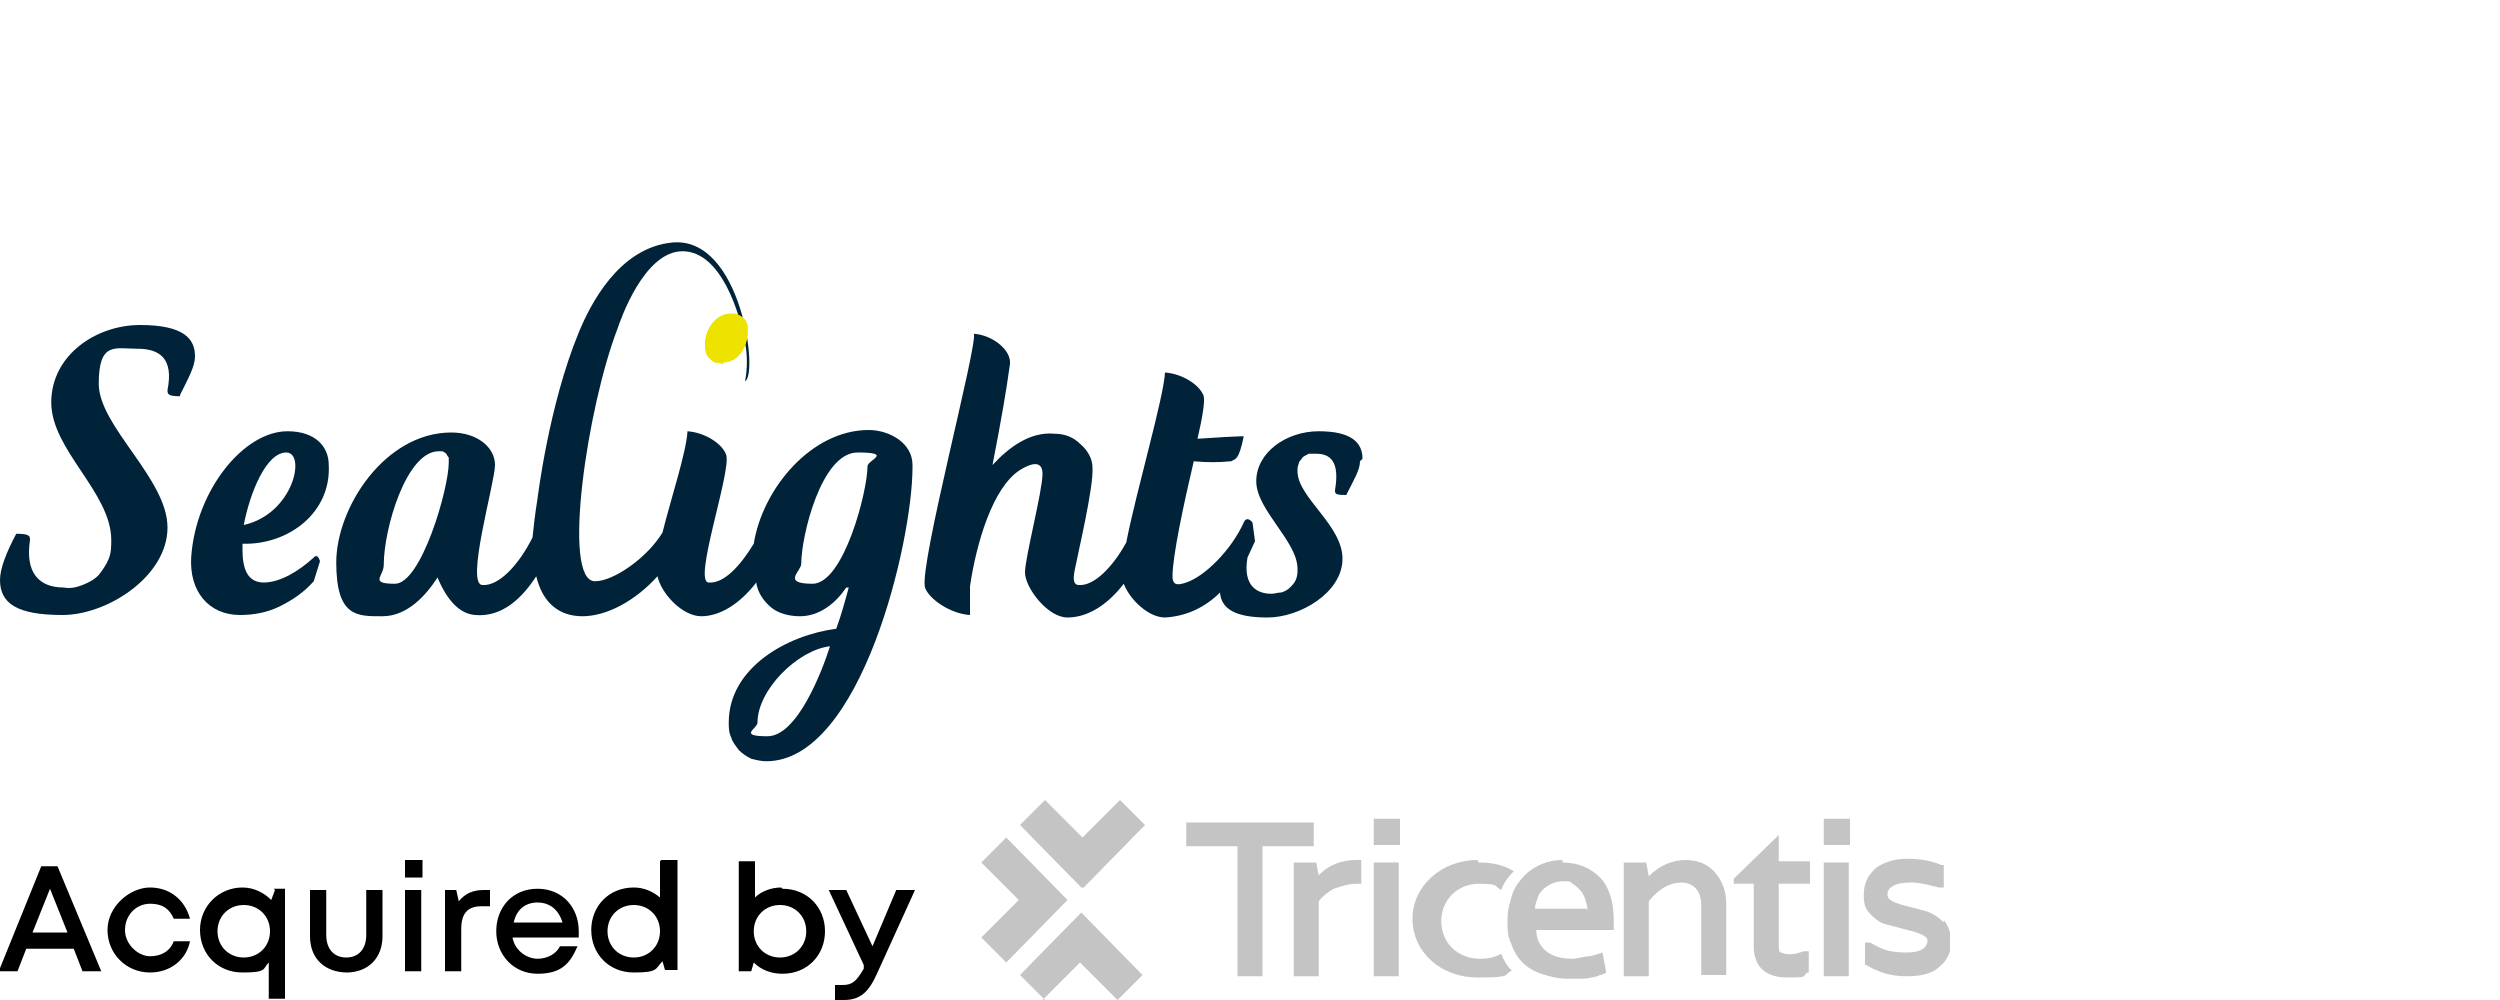 <svg xmlns="http://www.w3.org/2000/svg" xmlns:xlink="http://www.w3.org/1999/xlink" viewBox="0 0 200 80"><defs><style>      .cls-1 {        fill: #eee300;      }      .cls-1, .cls-2, .cls-3, .cls-4, .cls-5, .cls-6, .cls-7 {        stroke-width: 0px;      }      .cls-2 {        fill: #000;      }      .cls-8 {        opacity: .5;      }      .cls-3 {        fill: #c4c4c4;      }      .cls-9 {        mask: url(#mask-2);      }      .cls-10 {        isolation: isolate;      }      .cls-11 {        mask: url(#mask-3);      }      .cls-4 {        fill: none;      }      .cls-12 {        mask: url(#mask-5);      }      .cls-5 {        fill: #919191;      }      .cls-13 {        mask: url(#mask-4);      }      .cls-14 {        clip-path: url(#clippath);      }      .cls-6 {        fill: #00233a;      }      .cls-15 {        mask: url(#mask-6);      }      .cls-7 {        fill: #fff;      }      .cls-16 {        mask: url(#mask-1);      }      .cls-17 {        mask: url(#mask);      }      .cls-18 {        mask: url(#mask-7);      }      .cls-19 {        mix-blend-mode: screen;        opacity: .8;      }    </style><mask id="mask" x="51" y="21.1" width="14.5" height="12.3" maskUnits="userSpaceOnUse"><g id="mask1_728_4" data-name="mask1 728 4"><path class="cls-7" d="M64.7,21.1l-13.3,1.1.9,11.1,13.3-1.1-.9-11.1Z"></path></g></mask><mask id="mask-2" x="51" y="21.1" width="14.5" height="12.3" maskUnits="userSpaceOnUse"><g id="mask1_728_4-2" data-name="mask1 728 4"><path class="cls-7" d="M64.7,21.1l-13.3,1.1.9,11.1,13.3-1.1-.9-11.1Z"></path></g></mask><mask id="mask-1" x="51" y="21.1" width="14.3" height="12.2" maskUnits="userSpaceOnUse"><g id="mask0_728_4-2" data-name="mask0 728 4"><g class="cls-9"><rect class="cls-4" x="51.4" y="21.6" width="13.6" height="11.3" transform="translate(-1.7 3.9) rotate(-3.8)"></rect></g></g></mask><mask id="mask-3" x="53.1" y="21.9" width="9.8" height="10.2" maskUnits="userSpaceOnUse"><g id="mask2_728_4" data-name="mask2 728 4"><path class="cls-7" d="M62.9,21.9h-9.8v10.2h9.8v-10.2Z"></path></g></mask><mask id="mask-4" x="51" y="21" width="14.3" height="12.3" maskUnits="userSpaceOnUse"><g id="mask4_728_4" data-name="mask4 728 4"><path class="cls-7" d="M64.3,21l-13.3,1,.9,11,13.3-1-.9-11Z"></path></g></mask><mask id="mask-6" x="51" y="21" width="14.3" height="12.3" maskUnits="userSpaceOnUse"><g id="mask4_728_4-2" data-name="mask4 728 4"><path class="cls-7" d="M64.3,21l-13.3,1,.9,11,13.3-1-.9-11Z"></path></g></mask><mask id="mask-5" x="51" y="21.1" width="14.3" height="12.2" maskUnits="userSpaceOnUse"><g id="mask3_728_4-2" data-name="mask3 728 4"><g class="cls-15"><rect class="cls-4" x="51.4" y="21.6" width="13.6" height="11.3" transform="translate(-1.7 3.9) rotate(-3.8)"></rect></g></g></mask><mask id="mask-7" x="53.1" y="21.9" width="9.8" height="10.2" maskUnits="userSpaceOnUse"><g id="mask5_728_4" data-name="mask5 728 4"><path class="cls-7" d="M62.9,21.9h-9.8v10.2h9.8v-10.2Z"></path></g></mask><clipPath id="clippath"><rect class="cls-4" x="78.5" y="64" width="77.5" height="16"></rect></clipPath></defs><g class="cls-10"><g id="Layer_1" data-name="Layer 1"><g><path class="cls-2" d="M50,249.1l-1.9,4.5-2.1-4.5h-1.4l2.8,6v.3c-.6,1-.9,1.3-1.7,1.3h-.6v1.2h.7c1.3,0,2-.6,2.7-2.2l3-6.6h-1.5Z"></path><path class="cls-2" d="M40.8,249c-.8,0-1.6.3-2.1.8v-2.9h-1.3v8.8h1l.2-.7c.6.6,1.4.9,2.3.9,2,0,3.4-1.5,3.4-3.4s-1.4-3.4-3.4-3.4h0ZM40.7,254.5c-1.2,0-2.1-.9-2.1-2.1s.9-2.1,2.1-2.1,2.1.9,2.1,2.1-.9,2.1-2.1,2.1Z"></path><path class="cls-2" d="M31.1,246.8v2.9c-.6-.5-1.3-.8-2.1-.8-2,0-3.4,1.4-3.4,3.4s1.4,3.4,3.4,3.4,1.7-.3,2.3-.9l.2.7h1v-8.8h-1.4ZM29,254.5c-1.2,0-2.1-.9-2.1-2.1s.9-2.1,2.1-2.1,2.1.9,2.1,2.1-.9,2.1-2.1,2.1Z"></path><path class="cls-2" d="M24.6,252.4c0-1.9-1.3-3.4-3.3-3.4s-3.3,1.5-3.3,3.4,1.4,3.4,3.3,3.4,2.6-.8,3.2-2.2h-1.4c-.3.6-1,1-1.8,1s-1.8-.6-2-1.7h5.3v-.4h0ZM21.3,250.2c1,0,1.7.6,2,1.6h-3.9c.2-1,.9-1.6,1.9-1.6Z"></path><path class="cls-2" d="M17,249.1c-.9,0-1.5.3-2,.9l-.2-.9h-.9v6.5h1.3v-3.4c0-1.2.5-1.8,1.6-1.8h.7v-1.3h-.6.1Z"></path><path class="cls-2" d="M10.7,248.1h1.4v-1.4h-1.4v1.4ZM10.7,255.6h1.3v-6.5h-1.3v6.5Z"></path><path class="cls-2" d="M6,255.8c1.8,0,2.9-1.1,2.9-2.9v-3.7h-1.3v3.6c0,1.1-.6,1.8-1.6,1.8s-1.6-.7-1.6-1.8v-3.6h-1.3v3.7c0,1.8,1.2,2.9,3,2.9h-.1Z"></path><path class="cls-2" d="M.3,249.1l-.2.8c-.6-.6-1.4-1-2.3-1-1.9,0-3.4,1.4-3.4,3.4s1.4,3.4,3.4,3.4,1.6-.3,2.2-.8v2.9h1.3v-8.8H.3ZM-2.2,254.5c-1.2,0-2.1-.9-2.1-2.1s.9-2.1,2.1-2.1,2.1.9,2.1,2.1-.9,2.1-2.1,2.1Z"></path><path class="cls-2" d="M-9.7,255.8c1.6,0,2.9-1,3.2-2.5h-1.3c-.3.8-1,1.2-1.9,1.2s-2-.9-2-2.1.9-2.1,2-2.1,1.6.5,1.9,1.2h1.3c-.4-1.5-1.6-2.5-3.2-2.5s-3.4,1.5-3.4,3.4,1.5,3.4,3.4,3.4h0Z"></path><path class="cls-2" d="M-15,255.6h1.5l-3.5-8.4h-1.3l-3.4,8.4h1.5l.7-1.8h3.8l.7,1.8ZM-17.7,249l1.4,3.5h-2.8l1.4-3.5h0Z"></path><g class="cls-8"><path class="cls-2" d="M124.5,254.5c0,.5-.4.9-.8.9h0c-.5,0-.8-.3-.8-.9s.4-.9.8-.9.8.3.8.9ZM124.8,254.5c0-.7-.6-1.1-1.2-1.1s-1.2.4-1.2,1.1.6,1.1,1.2,1.1,1.2-.4,1.2-1.1ZM123.5,254.6h.1l.3.5h.3l-.3-.5c.2,0,.3,0,.3-.3s-.2-.4-.5-.4h-.5v1.2h.3v-.5M123.5,254.4v-.3h.2c.1,0,.2,0,.2,0s0,.2-.2.2c0,0-.2,0-.2,0Z"></path><path class="cls-2" d="M95.7,248v8.1h2.3v-8.1h-2.3ZM77.7,248v8.1h2.3v-6.4h1.8c.6,0,1,0,1.3.4s.5,1,.5,2.1v3.7h2.3v-4.5c0-3.2-2.1-3.7-4-3.7h-4.1v.3ZM99.4,248v8.1h3.7c2,0,2.6-.3,3.4-1,.5-.5.8-1.6.8-2.9s-.2-2.1-.7-2.8c-.9-1.2-2.1-1.3-3.9-1.3h-3.3ZM101.7,249.7h1c1.4,0,2.4.6,2.4,2.3s-.9,2.3-2.4,2.3h-1v-4.6h0ZM92.4,248l-1.9,6.5-1.8-6.5h-2.5l2.6,8.1h3.3l2.6-8.1s-2.3,0-2.3,0ZM108.4,256.1h2.3v-8.1h-2.3v8.1ZM114.8,248l-3.2,8.1h2.3l.5-1.5h3.8l.5,1.4h2.4l-3.2-8.1h-3.1ZM116.3,249.4l1.4,3.8h-2.8l1.4-3.8h0Z"></path><path class="cls-5" d="M62.8,249.3v-1.1h.3c3.1,0,5.1,2.6,5.1,2.6,0,0-2.1,3-4.5,3s-.6,0-.9,0v-3.4c1.2,0,1.4.7,2.1,1.8l1.6-1.3s-1.2-1.5-3.1-1.5-.4,0-.6,0h0ZM62.8,245.6v1.6h.3c4.3,0,7,3.5,7,3.5,0,0-3.2,3.9-6.5,3.9s-.6,0-.9,0v1h.7c3.1,0,5.3-1.6,7.5-3.4.4.3,1.8,1,2.1,1.3-2.1,1.7-6.9,3.1-9.6,3.1s-.5,0-.7,0v1.5h11.7v-12.4h-11.8.2ZM62.8,253.7v.9c-2.9-.5-3.7-3.5-3.7-3.5,0,0,1.3-1.5,3.7-1.8v1c-1.2,0-2.1,1-2.1,1,0,0,.6,1.9,2.1,2.4h0ZM57.7,251s1.7-2.5,5.1-2.8v-.9c-3.7.3-7,3.5-7,3.5,0,0,1.8,5.3,7,5.8v-1c-3.8-.5-5.1-4.6-5.1-4.6h0Z"></path></g></g><path class="cls-6" d="M14.4,31.6c.7-1.4,1.2-2.3,1.2-3.1,0-1.4-.9-2.5-4.4-2.5s-7.1,2.4-7.1,6.2,4.8,7.2,4.8,11c0,.5,0,1-.2,1.5-.2.5-.5.9-.8,1.3-.4.4-.8.6-1.3.8-.5.2-1,.3-1.5.2-2,0-3.1-1.2-2.7-3.8,0-.3,0-.5-1.1-.5-.8,1.5-1.3,2.8-1.3,3.7,0,1.9,1.4,2.8,5,2.8s8.4-3.1,8.4-7-5.5-8.1-5.5-11.5,1.3-2.8,3.1-2.8,2.9.8,2.4,3.3c0,.3,0,.5,1,.5M19.5,42c.5-2.6,1.8-5.8,3.4-5.8s.6,4.9-3.4,5.8ZM26.3,37.2c0-1.5-1.1-2.7-3.3-2.7-3.5,0-7.3,4.7-7.7,10-.2,2.8,1.4,4.7,3.9,4.7,1.1,0,2.2-.2,3.2-.7,1-.5,1.9-1.1,2.7-2l.5-1.6c-.2-.7-.5-.3-.5-.3-1.2,1.1-2.7,2-4,2s-1.7-1.1-1.7-2.6v-.5c3.7.1,7.1-2.5,6.9-6.3ZM66.4,51.7c-.6,1.9-2.6,7.2-5,7.2s-.8-.6-.8-1.1c0-2.6,3.2-5.8,5.8-6.1M69.4,37.3c0,2-1.9,9.4-4.4,9.4s-.9-1-.9-1.6c0-2.2,1.6-8.9,4.5-8.9s.8.6.8,1.1ZM35.9,37c0,2.1-2.2,9.7-4.3,9.7s-.9-.6-.9-1.5c0-2.9,1.8-9.1,4.4-9.1.1,0,.2,0,.3,0,0,0,.2.1.3.2,0,0,.1.2.2.3,0,.1,0,.2,0,.3ZM73,37.2c0-1.8-1.9-2.8-3.5-2.8-4.6,0-8.5,4.7-9.2,9.1-1.1,1.8-2.4,3.2-3.6,3.1-1.3,0,1.8-8.8,1.4-10.2-.3-.9-1.7-1.8-3.1-1.9-.1,1.7-1.3,5.3-2,8.1-1.2,2-3.9,3.9-5.4,3.9-2.7,0-.6-14,1.8-20.2.2-.6,2.1-6.2,5.2-6.2s4.6,5,5,7.3c.2,1,.2,2.1,0,3.1,1.1-.5-.3-11.6-5.8-11.1-4.3.4-6.6,5-7.5,7.2-2.4,5.8-3.3,13.3-3.3,13.3-.2,1.2-.3,2.2-.4,3.1-1.1,2.2-2.7,3.9-4,3.8-1.4,0,1-8.2,1-9.6,0-1.4-1.4-2.6-3.5-2.6-5.3,0-9.2,6-9.2,10.4s1.7,4.3,3.7,4.3,3.5-1.7,4.4-3.1c.8,1.9,1.8,2.9,3,3,2.2.2,3.8-1.4,4.9-3.1.5,2.1,1.8,3.2,3.7,3.2s4.2-1.2,6-3.2c.3,1.4,2,3.2,3.5,3.2s3.1-1,4.4-2.7c.1.8.6,1.5,1.2,2,.6.5,1.5.7,2.3.7,1.6,0,2.9-1.1,3.7-2.3h.2c-.3,1.1-.6,2.2-1,3.3-3.9.5-8.6,3.1-8.6,7.5,0,.4,0,.8.2,1.2.1.4.4.7.6,1,.3.3.6.5,1,.7.4.1.8.2,1.2.2,7.6,0,11.7-17.6,11.7-23.5M109,36.7c0-1.3-.9-2.2-3.5-2.2s-5,1.7-5,4,3.3,4.8,3.3,7c0,.3,0,.5-.1.8-.1.3-.3.5-.5.7-.2.2-.4.3-.7.4-.3,0-.5.1-.8.1-1.1,0-2.3-.6-1.9-2.9.2-.4.4-.9.6-1.3l-.2-1.5c-.5-.6-.7,0-.7,0-1,2.2-3.1,4.3-4.6,4.8-.6.2-1.1.3-1.1-.5,0-1.6.9-5.8,1.7-9.2,1,.1,2,.1,3,0,.3-.2.6,0,1-2-.5,0-2.3.1-3.7.2.4-1.7.6-3,.5-3.4-.3-.9-1.7-1.8-3.1-1.9-.1,2-2.3,9.5-3.1,13.6-1.1,2-2.6,3.5-3.8,3.4-.4,0-.5-.4-.3-1.3.2-1.1,1.5-6.5,1.4-8.1,0-.7-.4-1.4-1-1.9-.5-.5-1.2-.8-2-.8-2-.2-3.7,1.1-5,2.5.7-3.6,1.1-5.9,1.4-8.1.1-1.1-1.4-2.3-2.9-2.4.4.6-4.4,18.6-3.9,20.3.3.9,2,2.1,3.6,2.2,0-.8,0-1.6,0-2.3.5-3.4,1.8-7.9,4-9.3,1.3-.8,1.8-.5,1.8.3,0,1.4-1.4,6.7-1.4,7.9s1.8,3.6,3.4,3.6,3.2-1,4.5-2.7c.5,1.3,2,2.7,3.3,2.7,1.7-.1,3.2-.8,4.4-2,.1,1.3,1.2,2,3.8,2s6-2,6-4.7-3.6-4.9-3.6-7c0-.2,0-.4.1-.6,0-.2.2-.3.3-.5.1-.1.3-.2.5-.3.2,0,.4,0,.6,0,1.1,0,1.9.6,1.5,2.9,0,.3,0,.4.9.4.6-1.2,1.1-2,1.1-2.7"></path><g id="mask0_728_4" data-name="mask0 728 4"><g class="cls-17"><rect class="cls-4" x="51.4" y="21.6" width="13.6" height="11.3" transform="translate(-1.7 3.9) rotate(-3.8)"></rect></g></g><g class="cls-16"><g class="cls-11"><g class="cls-19"><path class="cls-1" d="M62.2,21.9l-9,.7.7,9.5,9-.7-.7-9.5Z"></path></g></g></g><path class="cls-1" d="M57.8,29c1.4,0,2.1-1.5,2-2.7,0-.2,0-.4-.1-.5,0-.2-.2-.3-.3-.4-.1-.1-.3-.2-.5-.3-.2,0-.4,0-.5,0-1,0-2,1.1-2,2.5,0,.2,0,.4.1.6,0,.2.2.4.3.5.1.1.3.3.5.3.2,0,.4.1.6.1Z"></path><g id="mask3_728_4" data-name="mask3 728 4"><g class="cls-13"><rect class="cls-4" x="51.4" y="21.6" width="13.6" height="11.3" transform="translate(-1.7 3.9) rotate(-3.8)"></rect></g></g><g class="cls-12"><g class="cls-18"><g class="cls-19"><path class="cls-1" d="M62.2,21.9l-9,.7.7,9.5,9-.7-.7-9.5Z"></path></g></g></g><path class="cls-1" d="M57.8,29c1.4,0,2.1-1.5,2-2.7,0-.2,0-.4-.1-.5,0-.2-.2-.3-.3-.4-.1-.1-.3-.2-.5-.3-.2,0-.4,0-.5,0-1,0-2,1.1-2,2.5,0,.2,0,.4.1.6,0,.2.2.4.3.5.1.1.3.3.5.3.2,0,.4.1.6.1Z"></path><g><path class="cls-2" d="M6.6,77.7h1.5l-3.5-8.4h-1.3l-3.4,8.4h1.5l.7-1.8h3.8l.7,1.8ZM4,71.1l1.4,3.5h-2.8l1.4-3.5ZM12,77.8c1.6,0,2.9-1,3.2-2.5h-1.3c-.3.8-1,1.2-1.9,1.2s-2-.9-2-2.1.9-2.1,2-2.1,1.6.5,1.9,1.2h1.3c-.4-1.5-1.6-2.5-3.2-2.5s-3.4,1.5-3.4,3.4,1.5,3.4,3.4,3.4ZM22,71.2l-.3.8c-.6-.6-1.4-1-2.3-1-1.9,0-3.4,1.5-3.4,3.4s1.4,3.4,3.4,3.4,1.6-.3,2.1-.8v2.9h1.3v-8.8h-.9ZM19.5,76.6c-1.2,0-2.1-.9-2.1-2.1s.9-2.1,2.1-2.1,2.1.9,2.1,2.1-.9,2.1-2.1,2.1ZM27.7,77.8c1.8,0,2.9-1.2,2.9-2.9v-3.7h-1.3v3.6c0,1.1-.6,1.8-1.6,1.8s-1.6-.7-1.6-1.8v-3.6h-1.3v3.7c0,1.8,1.2,2.9,3,2.9ZM32.4,70.2h1.4v-1.4h-1.4v1.4ZM32.4,77.7h1.3v-6.5h-1.3v6.5ZM38.7,71.2c-.9,0-1.5.3-2,.9l-.2-.9h-.9v6.5h1.3v-3.4c0-1.2.5-1.8,1.6-1.8h.7v-1.3h-.6ZM46.3,74.5c0-1.9-1.3-3.4-3.3-3.4s-3.3,1.5-3.3,3.4,1.4,3.4,3.3,3.4,2.6-.8,3.2-2.2h-1.4c-.3.6-1,1-1.8,1s-1.8-.6-2-1.7h5.3c0-.1,0-.3,0-.4ZM43,72.2c1,0,1.7.6,2,1.6h-3.9c.2-1,.9-1.6,1.9-1.6ZM52.8,68.9v2.9c-.6-.5-1.3-.8-2.1-.8-2,0-3.4,1.5-3.4,3.4s1.4,3.4,3.4,3.4,1.7-.3,2.3-.9l.2.7h1v-8.8h-1.3ZM50.7,76.6c-1.2,0-2.1-.9-2.1-2.1s.9-2.1,2.1-2.1,2.1.9,2.1,2.1-.9,2.1-2.1,2.1ZM62.5,71c-.8,0-1.6.3-2.1.8v-2.9h-1.3v8.8h1l.2-.7c.6.6,1.4.9,2.3.9,2,0,3.4-1.5,3.4-3.4s-1.4-3.4-3.4-3.4ZM62.4,76.6c-1.2,0-2.1-.9-2.1-2.1s.9-2.1,2.1-2.1,2.1.9,2.1,2.1-.9,2.1-2.1,2.1ZM71.7,71.2l-1.9,4.5-2.1-4.5h-1.4l2.8,6v.3c-.6,1-.9,1.3-1.7,1.3h-.6v1.2h.7c1.3,0,2-.6,2.7-2.2l3-6.6h-1.4Z"></path><g class="cls-14"><g><path class="cls-3" d="M105.1,65.8h-10.2v1.9h4.1v10.4h2v-10.4h4.1v-1.9h0Z"></path><path class="cls-3" d="M105.5,70.1l-.2-1.1h-1.8v9.1h2v-6c.3-.4.8-.8,1.2-1,.6-.2,1.2-.4,1.8-.4h.4v-1.9h-.4c-1.2,0-2.2.4-3,1.2Z"></path><path class="cls-3" d="M112,65.5h-2.1v2.1h2.1v-2.1Z"></path><path class="cls-3" d="M111.9,69h-2v9.1h2v-9.1Z"></path><path class="cls-3" d="M134.9,68.8c-1.1,0-2.1.4-3,1.3l-.2-1.1h-1.8v9.1h2v-6c.8-1,1.7-1.5,2.6-1.5s1.6.6,1.6,1.8v5.6h2v-5.7c0-1-.3-1.8-.9-2.5-.6-.7-1.4-1-2.4-1Z"></path><path class="cls-3" d="M142.3,66.8l-3.6,3.5v.4h1.6v5c0,1.6.9,2.5,2.7,2.5s1.1-.1,1.6-.4h.1v-1.7h-.4c-.8.3-1.4.3-1.8.1-.2,0-.2-.3-.2-.7v-4.8h2.5v-1.8h-2.5v-2.2h0Z"></path><path class="cls-3" d="M148,65.5h-2.1v2.1h2.1v-2.1Z"></path><path class="cls-3" d="M147.9,69h-2v9.1h2v-9.1Z"></path><path class="cls-3" d="M155.5,73.8c-.4-.4-.8-.7-1.4-.9l-1.5-.4c-.4-.1-.8-.2-1.2-.4-.4-.2-.4-.4-.4-.6,0-.2.1-.4.4-.6.3-.2.8-.3,1.5-.3s1.4.2,2.2.4h.4v-1.8h-.2c-.9-.4-1.9-.5-2.8-.5s-1.9.3-2.5.8c-.6.6-.9,1.2-.9,2.1s.2,1.2.6,1.6c.4.4.8.7,1.4.8l1.5.4c.4.1.8.2,1.2.4.4.2.4.4.4.4,0,.4-.2,1-1.7,1s-2-.3-2.9-.8h0s-.4,0-.4,0v1.8h.1c1,.6,2,.9,3.2.9s2.1-.2,2.7-.8c.6-.5.9-1.2.9-1.9s-.2-1.3-.6-1.8Z"></path><path class="cls-3" d="M125,68.8c-.6,0-1.1.1-1.6.3-.5.2-1,.5-1.4.9-.4.4-.8.9-1,1.5-.2.6-.4,1.3-.4,2.1s0,1.3.3,1.9c.4,1.2,1.2,2,2.4,2.4.6.2,1.3.4,2.1.4s.6,0,1,0c.3,0,.6,0,.9-.1.2,0,.5-.1.7-.2.2,0,.3-.1.5-.2l-.3-1.6c-.3.1-.6.2-1,.3-.5,0-1,.2-1.4.2-.9,0-1.6-.2-2.1-.6-.5-.4-.8-1-.8-1.7h0s6.2,0,6.2,0c0-.1,0-.2,0-.4v-.4c0-1.5-.4-2.7-1.1-3.4-.8-.8-1.8-1.2-3-1.2ZM126.9,72.7h-4.1c0-.3.1-.6.2-.8,0-.2.2-.5.4-.7.4-.4,1-.7,1.6-.7s.6,0,.8.2c.2.1.4.3.6.5.2.2.3.4.4.7.1.3.2.6.2.9Z"></path><path class="cls-3" d="M118.2,68.8c-2.9,0-5.2,2.1-5.2,4.7h0c0,2.7,2.3,4.7,5.2,4.7s2-.2,2.8-.6h0s0,0-.1,0c-.4-.4-.6-.8-.8-1.3-.5.3-1.1.4-1.7.4-1.8,0-3.1-1.3-3.1-3h0c0-1.7,1.3-3,3-3s1.2.2,1.8.5c.2-.6.6-1.1,1-1.5-.8-.5-1.7-.7-2.8-.7Z"></path><path class="cls-3" d="M80.5,77l-2-2,3-3-3-3,2-2,4.9,5-4.9,5Z"></path><path class="cls-3" d="M83.6,80l-2-2,4.9-5,4.9,5-2,2-3-3-3,3Z"></path><path class="cls-3" d="M86.5,71l-4.9-5,2-2,3,3,3-3,2,2-4.9,5Z"></path></g></g></g></g></g></svg>